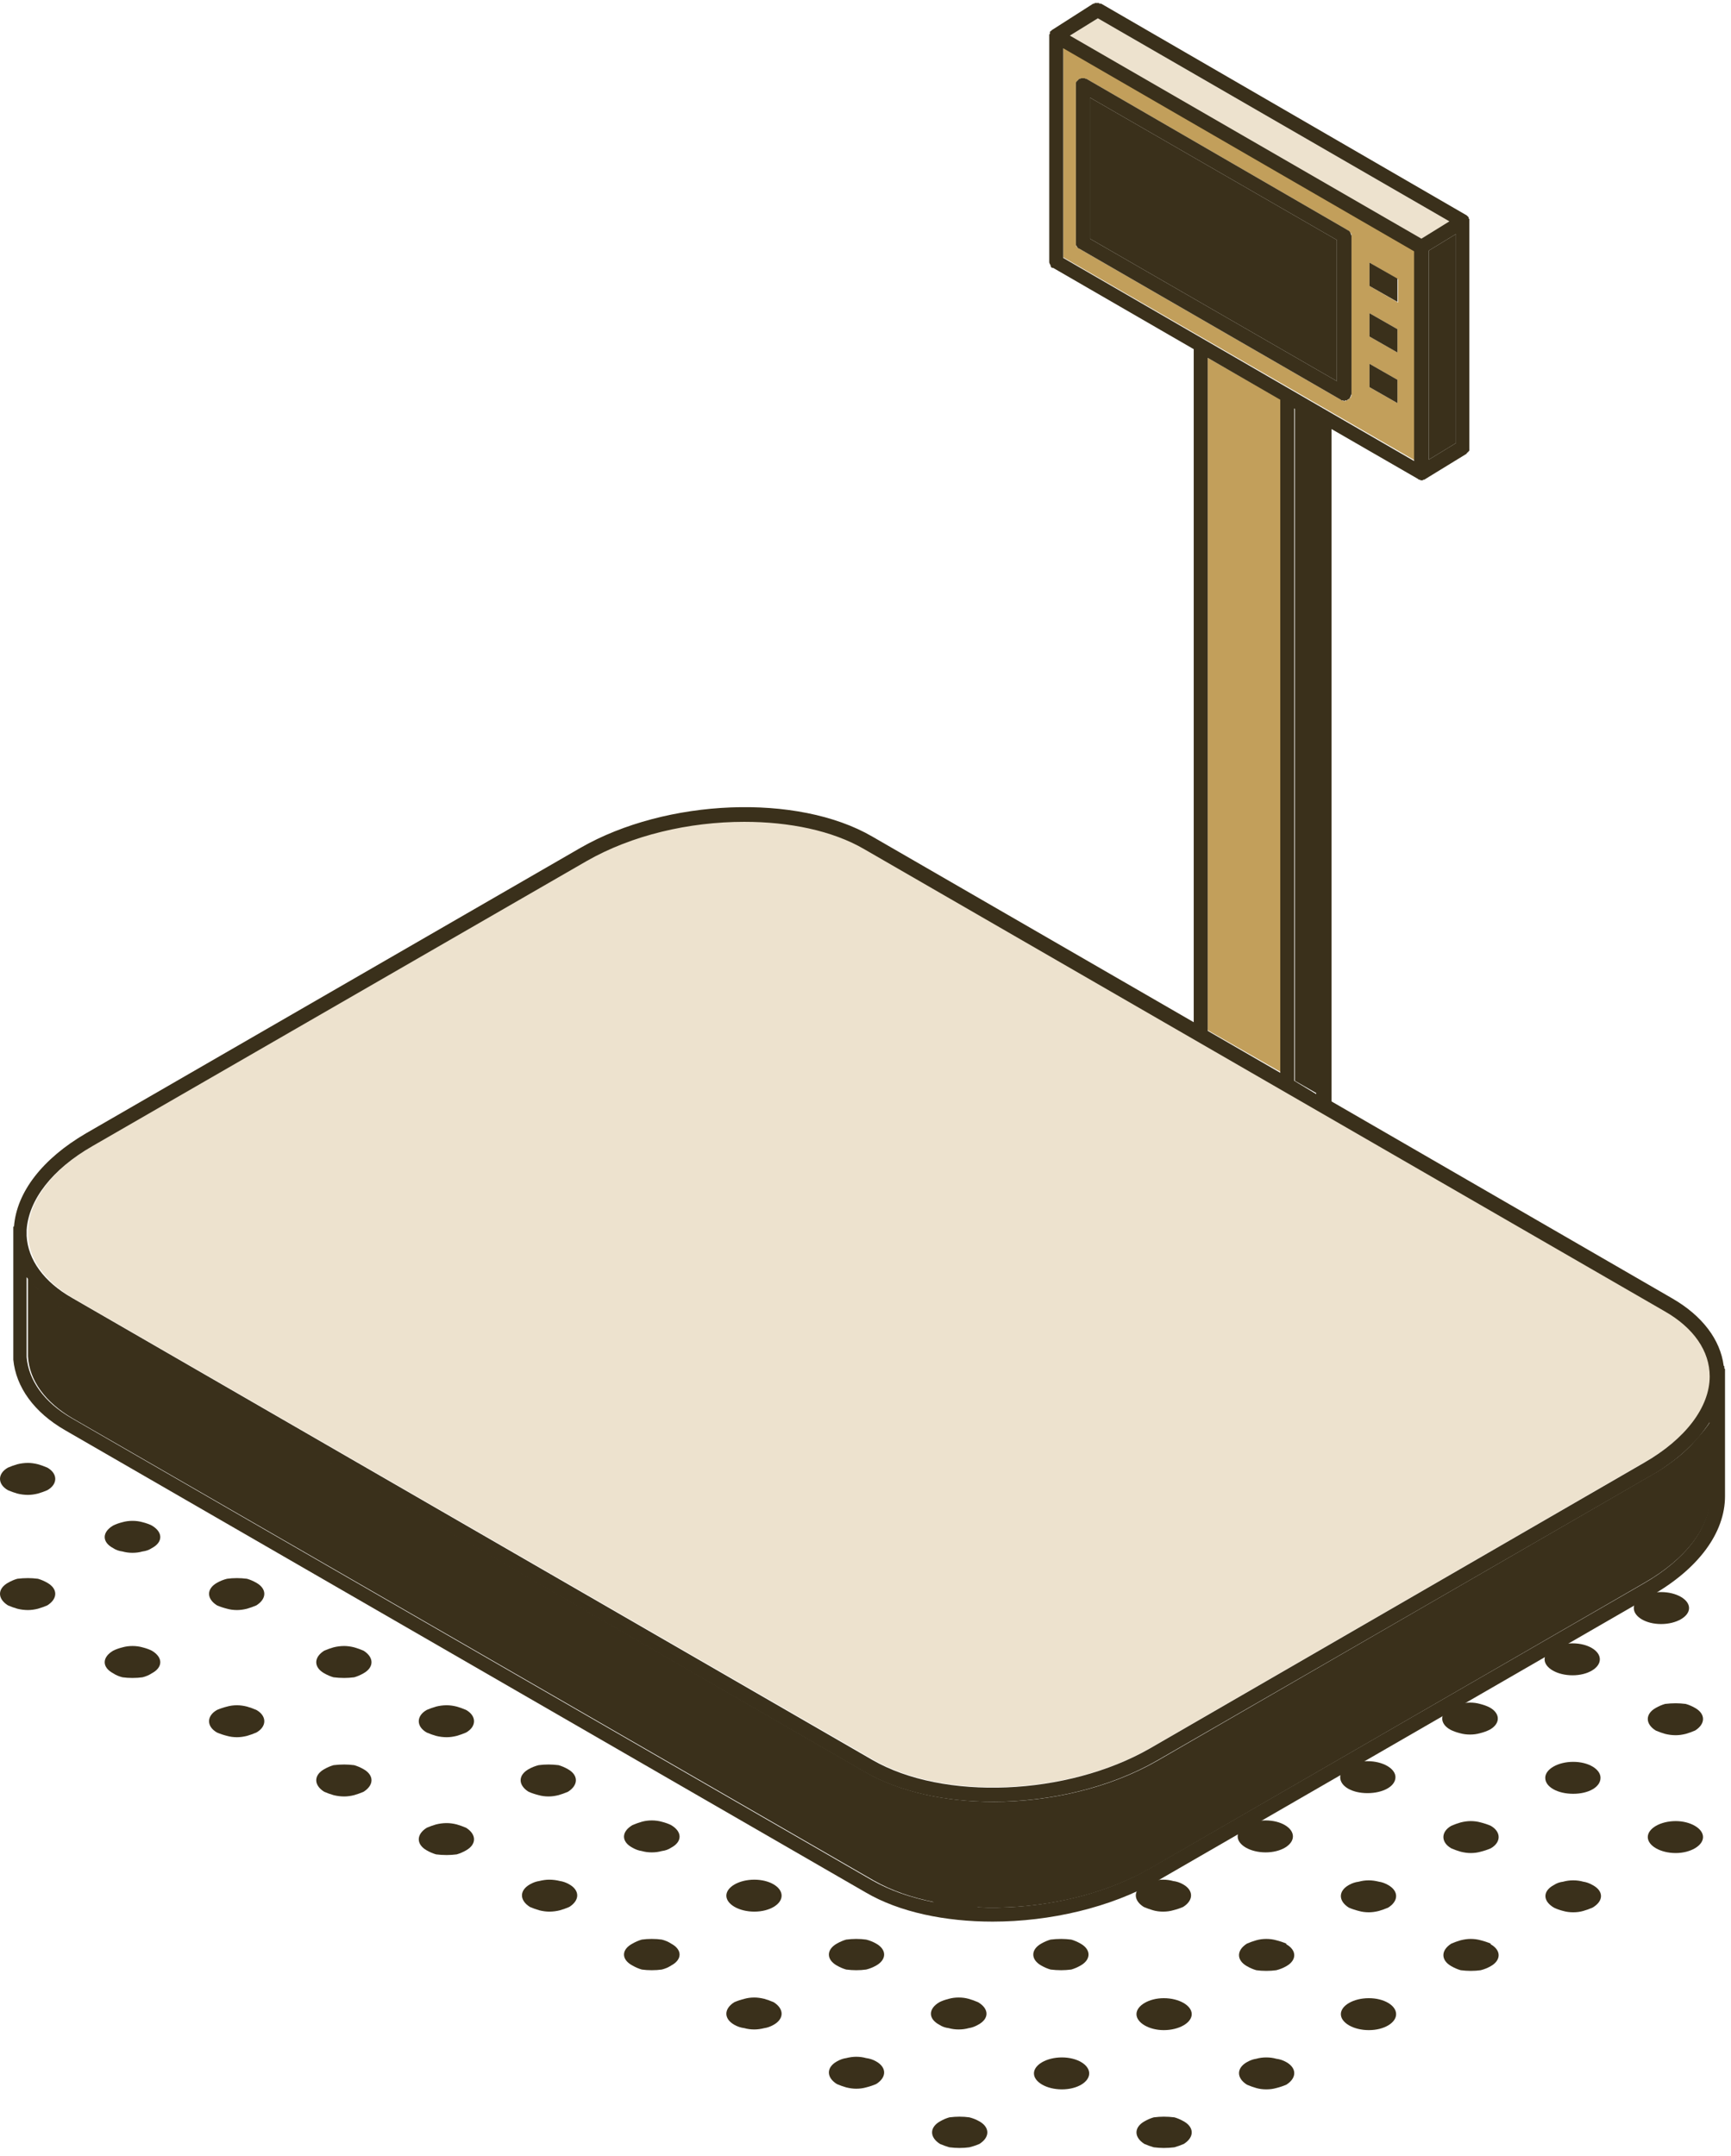 <svg version="1.2" xmlns="http://www.w3.org/2000/svg" viewBox="0 0 260 323" width="118" height="147">
	<title>advan-card7-svg</title>
	<style>
		.s0 { fill: #3a301b } 
		.s1 { fill: #c29f5b } 
		.s2 { fill: #ede2ce } 
	</style>
	<g id="Layer_2">
		<g id="Layer_20">
			<path id="Layer" class="s0" d="m70 274.1c1.6 1 1.6 2.5 0 3.4q-0.7 0.4-1.4 0.6-0.8 0.1-1.5 0.1-0.8 0-1.6-0.1-0.7-0.2-1.4-0.6c-1.6-0.9-1.6-2.4 0-3.4q0.7-0.3 1.4-0.5 0.8-0.2 1.6-0.2 0.7 0 1.5 0.2 0.7 0.2 1.4 0.5z"/>
			<path id="Layer" class="s0" d="m85.3 265.3c1.6 0.9 1.6 2.4 0 3.4q-0.7 0.3-1.4 0.5-0.8 0.2-1.5 0.2-0.8 0-1.5-0.2-0.8-0.2-1.5-0.5c-1.6-1-1.6-2.5 0-3.4q0.7-0.4 1.5-0.6 0.7-0.1 1.5-0.1 0.7 0 1.5 0.1 0.7 0.2 1.4 0.6z"/>
			<path id="Layer" class="s0" d="m54.6 265.3c1.6 0.9 1.6 2.4 0 3.4q-0.7 0.3-1.4 0.5-0.8 0.2-1.5 0.2-0.8 0-1.6-0.2-0.7-0.2-1.4-0.5c-1.6-1-1.6-2.5 0-3.4q0.7-0.4 1.4-0.6 0.8-0.1 1.6-0.1 0.7 0 1.5 0.1 0.7 0.2 1.4 0.6z"/>
			<path id="Layer" class="s0" d="m70 256.4c1.6 0.9 1.6 2.5 0 3.4q-0.7 0.3-1.4 0.5-0.8 0.2-1.5 0.2-0.8 0-1.6-0.2-0.7-0.2-1.4-0.5c-1.6-0.9-1.6-2.5 0-3.4q0.7-0.3 1.4-0.5 0.8-0.2 1.6-0.2 0.7 0 1.5 0.2 0.7 0.2 1.4 0.5z"/>
			<path id="Layer" class="s0" d="m54.6 247.5c1.6 1 1.6 2.5 0 3.4q-0.7 0.4-1.4 0.6-0.8 0.1-1.5 0.1-0.8 0-1.6-0.1-0.7-0.2-1.4-0.6c-1.6-0.9-1.6-2.4 0-3.4q0.7-0.3 1.4-0.5 0.8-0.2 1.6-0.2 0.7 0 1.5 0.2 0.7 0.2 1.4 0.5z"/>
			<path id="Layer" class="s0" d="m38.5 256.4c1.6 0.9 1.6 2.5 0 3.4q-0.7 0.3-1.4 0.5-0.8 0.2-1.5 0.2-0.8 0-1.5-0.2-0.8-0.2-1.5-0.5c-1.6-0.9-1.6-2.5 0-3.4q0.7-0.3 1.5-0.5 0.7-0.2 1.5-0.2 0.7 0 1.5 0.2 0.7 0.2 1.4 0.5z"/>
			<path id="Layer" class="s0" d="m22.8 247.5c1.7 1 1.7 2.5 0 3.4q-0.6 0.4-1.4 0.6-0.7 0.1-1.5 0.1-0.8 0-1.5-0.1-0.8-0.2-1.4-0.6c-1.7-0.9-1.7-2.4 0-3.4q0.6-0.3 1.4-0.5 0.7-0.2 1.5-0.2 0.8 0 1.5 0.2 0.8 0.2 1.4 0.5z"/>
			<path id="Layer" class="s0" d="m38.5 237.3c1.6 0.9 1.6 2.4 0 3.4q-0.7 0.3-1.4 0.5-0.8 0.2-1.5 0.2-0.8 0-1.5-0.2-0.8-0.2-1.5-0.5c-1.6-1-1.6-2.5 0-3.4q0.7-0.4 1.5-0.6 0.7-0.1 1.5-0.1 0.7 0 1.5 0.1 0.7 0.2 1.4 0.6z"/>
			<path id="Layer" class="s0" d="m22.8 228.7c1.7 1 1.7 2.5 0 3.4q-0.6 0.4-1.4 0.5-0.7 0.2-1.5 0.2-0.8 0-1.5-0.2-0.8-0.1-1.4-0.5c-1.7-0.9-1.7-2.4 0-3.4q0.6-0.3 1.4-0.5 0.7-0.2 1.5-0.2 0.8 0 1.5 0.2 0.8 0.2 1.4 0.5z"/>
			<path id="Layer" class="s0" d="m7.1 220c1.6 0.9 1.6 2.5 0 3.4q-0.7 0.3-1.4 0.5-0.8 0.2-1.5 0.2-0.8 0-1.6-0.2-0.7-0.2-1.4-0.5c-1.6-0.9-1.6-2.5 0-3.4q0.7-0.3 1.4-0.5 0.8-0.2 1.6-0.2 0.7 0 1.5 0.2 0.7 0.2 1.4 0.5z"/>
			<path id="Layer" class="s0" d="m7.1 237.3c1.6 0.9 1.6 2.4 0 3.4q-0.7 0.3-1.4 0.5-0.8 0.2-1.5 0.2-0.8 0-1.6-0.2-0.7-0.2-1.4-0.5c-1.6-1-1.6-2.5 0-3.4q0.7-0.4 1.4-0.6 0.8-0.1 1.6-0.1 0.7 0 1.5 0.1 0.7 0.2 1.4 0.6z"/>
			<path id="Layer" class="s0" d="m177.8 318.2c1.6 0.9 1.6 2.4 0 3.4q-0.7 0.3-1.4 0.5-0.8 0.1-1.6 0.1-0.7 0-1.5-0.1-0.7-0.2-1.4-0.5c-1.6-1-1.6-2.5 0-3.4q0.7-0.4 1.4-0.6 0.8-0.1 1.5-0.1 0.8 0 1.6 0.1 0.7 0.2 1.4 0.6z"/>
			<path id="Layer" class="s0" d="m193.2 309.3c1.6 0.9 1.6 2.4 0 3.4q-0.7 0.3-1.5 0.5-0.7 0.2-1.5 0.2-0.8 0-1.5-0.2-0.7-0.2-1.4-0.5c-1.6-1-1.6-2.5 0-3.4q0.7-0.4 1.4-0.5 0.7-0.2 1.5-0.2 0.8 0 1.5 0.2 0.8 0.1 1.5 0.5z"/>
			<path id="Layer" class="s0" d="m205.6 304.5c-2.3 0-4.2-1.1-4.2-2.4 0-1.3 1.9-2.4 4.2-2.4 2.3 0 4.1 1.1 4.1 2.4 0 1.3-1.8 2.4-4.1 2.4z"/>
			<path id="Layer" class="s0" d="m223.9 291.6c1.6 0.9 1.6 2.4 0 3.3q-0.7 0.4-1.5 0.6-0.7 0.1-1.5 0.1-0.7 0-1.5-0.1-0.7-0.2-1.4-0.6c-1.6-0.9-1.6-2.4 0-3.4q0.7-0.3 1.4-0.5 0.8-0.2 1.5-0.2 0.8 0 1.5 0.2 0.8 0.2 1.5 0.5z"/>
			<path id="Layer" class="s0" d="m239.2 282.7c1.7 0.9 1.7 2.4 0 3.4q-0.7 0.3-1.4 0.5-0.7 0.2-1.5 0.2-0.8 0-1.5-0.2-0.8-0.2-1.4-0.5c-1.7-1-1.7-2.5 0-3.4q0.6-0.4 1.4-0.5 0.7-0.2 1.5-0.2 0.8 0 1.5 0.2 0.7 0.1 1.4 0.5z"/>
			<path id="Layer" class="s0" d="m251.7 277.9c-2.3 0-4.2-1.1-4.2-2.4 0-1.3 1.9-2.4 4.2-2.4 2.2 0 4.1 1.1 4.1 2.4 0 1.3-1.9 2.4-4.1 2.4z"/>
			<path id="Layer" class="s0" d="m147.1 318.2c1.6 0.9 1.6 2.4 0 3.4q-0.7 0.3-1.5 0.5-0.7 0.1-1.5 0.1-0.7 0-1.5-0.1-0.7-0.2-1.4-0.5c-1.6-1-1.6-2.5 0-3.4q0.7-0.4 1.4-0.6 0.8-0.1 1.5-0.1 0.8 0 1.5 0.1 0.8 0.2 1.5 0.6z"/>
			<path id="Layer" class="s0" d="m159.5 313.4c-2.3 0-4.2-1.1-4.2-2.4 0-1.3 1.9-2.4 4.2-2.4 2.3 0 4.1 1.1 4.1 2.4 0 1.3-1.8 2.4-4.1 2.4z"/>
			<path id="Layer" class="s0" d="m174.8 304.5c-2.2 0-4.1-1.1-4.1-2.4 0-1.3 1.9-2.4 4.1-2.4 2.3 0 4.2 1.1 4.2 2.4 0 1.3-1.9 2.4-4.2 2.4z"/>
			<path id="Layer" class="s0" d="m193.2 291.6c1.6 0.9 1.6 2.4 0 3.3q-0.7 0.4-1.5 0.6-0.7 0.1-1.5 0.1-0.8 0-1.5-0.1-0.7-0.2-1.4-0.6c-1.6-0.9-1.6-2.4 0-3.4q0.7-0.3 1.4-0.5 0.7-0.2 1.5-0.2 0.8 0 1.5 0.2 0.8 0.2 1.5 0.5z"/>
			<path id="Layer" class="s0" d="m208.5 282.7c1.6 0.9 1.6 2.4 0 3.4q-0.7 0.3-1.4 0.5-0.8 0.2-1.5 0.2-0.8 0-1.5-0.2-0.8-0.2-1.5-0.5c-1.6-1-1.6-2.5 0-3.4q0.7-0.4 1.5-0.5 0.7-0.2 1.5-0.2 0.7 0 1.5 0.2 0.7 0.1 1.4 0.5z"/>
			<path id="Layer" class="s0" d="m223.9 273.8c1.6 0.9 1.6 2.5 0 3.4q-0.7 0.3-1.5 0.5-0.7 0.2-1.5 0.2-0.7 0-1.5-0.2-0.7-0.2-1.4-0.5c-1.6-0.9-1.6-2.5 0-3.4q0.7-0.3 1.4-0.5 0.8-0.2 1.5-0.2 0.8 0 1.5 0.2 0.8 0.2 1.5 0.5z"/>
			<path id="Layer" class="s0" d="m236.3 269c-2.3 0-4.2-1-4.2-2.4 0-1.3 1.9-2.4 4.2-2.4 2.3 0 4.1 1.1 4.1 2.4 0 1.4-1.8 2.4-4.1 2.4z"/>
			<path id="Layer" class="s0" d="m254.6 256.1c1.6 0.9 1.6 2.4 0 3.4q-0.7 0.3-1.4 0.5-0.8 0.2-1.5 0.2-0.8 0-1.6-0.2-0.7-0.2-1.4-0.5c-1.6-1-1.6-2.5 0-3.4q0.7-0.4 1.4-0.6 0.8-0.1 1.6-0.1 0.7 0 1.5 0.1 0.7 0.2 1.4 0.6z"/>
			<path id="Layer" class="s0" d="m131.6 309.2c1.6 0.9 1.6 2.4 0 3.4q-0.7 0.3-1.5 0.5-0.7 0.2-1.5 0.2-0.7 0-1.5-0.2-0.7-0.2-1.4-0.5c-1.6-1-1.6-2.5 0-3.4q0.7-0.4 1.4-0.5 0.8-0.2 1.5-0.2 0.8 0 1.5 0.2 0.8 0.1 1.5 0.5z"/>
			<path id="Layer" class="s0" d="m146.9 300.3c1.7 1 1.7 2.5 0 3.4q-0.7 0.4-1.4 0.5-0.7 0.2-1.5 0.2-0.8 0-1.5-0.2-0.8-0.1-1.4-0.5c-1.7-0.9-1.7-2.4 0-3.4q0.6-0.3 1.4-0.5 0.7-0.2 1.5-0.2 0.8 0 1.5 0.2 0.7 0.2 1.4 0.5z"/>
			<path id="Layer" class="s0" d="m162.3 291.5c1.6 0.9 1.6 2.4 0 3.3q-0.7 0.4-1.4 0.6-0.8 0.1-1.5 0.1-0.8 0-1.6-0.1-0.7-0.2-1.4-0.6c-1.6-0.9-1.6-2.4 0-3.3q0.7-0.4 1.4-0.6 0.8-0.1 1.6-0.1 0.7 0 1.5 0.1 0.7 0.2 1.4 0.6z"/>
			<path id="Layer" class="s0" d="m177.7 282.6c1.6 0.9 1.6 2.4 0 3.4q-0.7 0.3-1.5 0.5-0.7 0.2-1.5 0.2-0.8 0-1.5-0.2-0.7-0.2-1.4-0.5c-1.6-1-1.6-2.5 0-3.4q0.7-0.4 1.4-0.5 0.7-0.2 1.5-0.2 0.8 0 1.5 0.2 0.8 0.1 1.5 0.5z"/>
			<path id="Layer" class="s0" d="m190.1 277.8c-2.3 0-4.2-1.1-4.2-2.4 0-1.3 1.9-2.4 4.2-2.4 2.3 0 4.1 1.1 4.1 2.4 0 1.3-1.8 2.4-4.1 2.4z"/>
			<path id="Layer" class="s0" d="m205.4 268.9c-2.3 0-4.1-1-4.1-2.4 0-1.3 1.8-2.4 4.1-2.4 2.3 0 4.2 1.1 4.2 2.4 0 1.4-1.9 2.4-4.2 2.4z"/>
			<path id="Layer" class="s0" d="m223.7 256c1.7 0.9 1.7 2.5 0 3.4q-0.6 0.3-1.4 0.5-0.7 0.2-1.5 0.2-0.8 0-1.5-0.2-0.8-0.2-1.4-0.5c-1.7-0.9-1.7-2.5 0-3.4q0.6-0.3 1.4-0.5 0.7-0.2 1.5-0.2 0.8 0 1.5 0.2 0.8 0.2 1.4 0.5z"/>
			<path id="Layer" class="s0" d="m236.2 251.2c-2.3 0-4.2-1.1-4.2-2.4 0-1.3 1.9-2.4 4.2-2.4 2.3 0 4.1 1.1 4.1 2.4 0 1.3-1.8 2.4-4.1 2.4z"/>
			<path id="Layer" class="s0" d="m249.5 243.5c-2.3 0-4.1-1.1-4.1-2.4 0-1.3 1.8-2.4 4.1-2.4 2.3 0 4.2 1.1 4.2 2.4 0 1.3-1.9 2.4-4.2 2.4z"/>
			<path id="Layer" class="s0" d="m116.2 300.3c1.6 1 1.6 2.5 0 3.4q-0.7 0.4-1.4 0.5-0.8 0.2-1.5 0.2-0.8 0-1.5-0.2-0.8-0.1-1.5-0.5c-1.6-0.9-1.6-2.4 0-3.4q0.7-0.3 1.5-0.5 0.7-0.2 1.5-0.2 0.7 0 1.5 0.2 0.7 0.2 1.4 0.5z"/>
			<path id="Layer" class="s0" d="m131.6 291.5c1.6 0.9 1.6 2.4 0 3.3q-0.7 0.4-1.5 0.6-0.7 0.1-1.5 0.1-0.7 0-1.5-0.1-0.7-0.2-1.4-0.6c-1.6-0.9-1.6-2.4 0-3.3q0.7-0.4 1.4-0.6 0.8-0.1 1.5-0.1 0.8 0 1.5 0.1 0.8 0.2 1.5 0.6z"/>
			<path id="Layer" class="s0" d="m146.9 286q-0.7 0.3-1.4 0.5-0.7 0.2-1.5 0.2-0.8 0-1.5-0.2-0.8-0.2-1.4-0.5c-1.7-0.9-1.7-2.5 0-3.4 1.6-0.9 7.5 2.4 5.8 3.4z"/>
			<path id="Layer" class="s0" d="m100.8 291.5c1.7 0.9 1.7 2.4 0 3.3q-0.6 0.4-1.4 0.6-0.7 0.1-1.5 0.1-0.8 0-1.5-0.1-0.7-0.2-1.4-0.6c-1.7-0.9-1.7-2.4 0-3.3q0.7-0.4 1.4-0.6 0.7-0.1 1.5-0.1 0.8 0 1.5 0.1 0.8 0.2 1.4 0.6z"/>
			<path id="Layer" class="s0" d="m113.3 286.7c-2.3 0-4.2-1.1-4.2-2.4 0-1.3 1.9-2.4 4.2-2.4 2.3 0 4.1 1.1 4.1 2.4 0 1.3-1.8 2.4-4.1 2.4z"/>
			<path id="Layer" class="s0" d="m85.5 282.6c1.6 0.9 1.6 2.4 0 3.4q-0.7 0.3-1.4 0.5-0.8 0.2-1.6 0.2-0.7 0-1.5-0.2-0.7-0.2-1.4-0.5c-1.6-1-1.6-2.5 0-3.4q0.7-0.4 1.4-0.5 0.8-0.2 1.5-0.2 0.8 0 1.6 0.2 0.7 0.1 1.4 0.5z"/>
			<path id="Layer" class="s0" d="m100.8 273.7c1.7 1 1.7 2.5 0 3.4q-0.6 0.4-1.4 0.5-0.7 0.2-1.5 0.2-0.8 0-1.5-0.2-0.7-0.1-1.4-0.5c-1.7-0.9-1.7-2.4 0-3.4q0.7-0.3 1.4-0.5 0.7-0.2 1.5-0.2 0.8 0 1.5 0.2 0.8 0.2 1.4 0.5z"/>
			<path id="Layer" class="s0" d="m197.8 163.8l-3.3-1.9v-101.1l3.3 1.9v101.1z"/>
			<path id="Layer" fill-rule="evenodd" class="s1" d="m212.5 68.7l-52.8-30.5v-31.5l52.8 30.5zm-9.5-33.7q0-0.1 0-0.3-0.1-0.1-0.2-0.2 0-0.1-0.1-0.2-0.1-0.1-0.3-0.2l-39.2-22.7q-0.1 0-0.3-0.1-0.1 0-0.3 0-0.1 0-0.2 0-0.2 0.1-0.3 0.1-0.1 0.1-0.2 0.2-0.1 0.1-0.2 0.2-0.1 0.2-0.1 0.3 0 0.1 0 0.3v23.6q0 0.2 0 0.3 0 0.1 0.1 0.3 0.1 0.1 0.2 0.2 0.1 0.1 0.2 0.1l39.3 22.7q0.1 0 0.1 0.1 0.1 0 0.1 0 0.1 0 0.2 0.1 0.1 0 0.1 0 0.1 0 0.2 0 0-0.1 0.1-0.1 0.1 0 0.1 0 0.1-0.1 0.2-0.1 0.1-0.1 0.2-0.2 0.1 0 0.2-0.2 0-0.1 0.1-0.2 0-0.2 0-0.3zm6.9 21.6l-4.2-2.4v3.5l4.2 2.4zm0-7.6l-4.2-2.4v3.5l4.2 2.4zm0.1-7.5l-4.3-2.5v3.5l4.3 2.5z"/>
			<path id="Layer" class="s0" d="m163.7 35.4v-21.2l37.1 21.4v21.2l-37.1-21.4z"/>
			<path id="Layer" class="s0" d="m214.6 68.6v-31.4l4.1-2.5v31.4l-4.1 2.5z"/>
			<path id="Layer" class="s2" d="m217.7 32.8l-4.2 2.6-52.8-30.5 4.2-2.6 52.8 30.5z"/>
			<path id="Layer" class="s2" d="m256.9 206.2c0 4.7-3.6 9.4-9.9 13l-74.2 42.9c-12.3 7.1-31 7.9-41.6 1.8l-120.3-69.4c-4.2-2.5-6.5-5.8-6.7-9.3v-0.9c0.2-4.5 3.7-9.1 9.8-12.7l74.2-42.8c6.8-3.9 15.5-5.9 23.7-5.9 6.7 0 13.2 1.3 18 4.1l120.2 69.4c4.4 2.6 6.8 6 6.8 9.8z"/>
			<path id="Layer" class="s0" d="m250.6 219.5q1.3-0.9 2.4-1.9 1.1-1 2.1-2.2 1-1.1 1.8-2.3v11.2c0 4.6-3.6 9.4-9.9 13l-74.2 42.9c-12.3 7.1-31 7.9-41.6 1.8l-120.3-69.4c-4.1-2.4-6.5-5.7-6.7-9.3v-12q0.5 0.8 1.2 1.5 0.6 0.7 1.3 1.3 0.8 0.7 1.5 1.2 0.8 0.6 1.7 1l120.2 69.5c5.1 2.9 11.9 4.4 19.1 4.4 8.6 0 17.6-2.1 24.7-6.2l74.2-42.9q1.3-0.7 2.5-1.6z"/>
			<path id="Layer" class="s1" d="m181.4 154.3v-101l11 6.3q0 0 0 0.1 0 0 0 0 0 0.1 0 0.1 0 0 0 0.1v100.7z"/>
			<path id="Layer" fill-rule="evenodd" class="s0" d="m258.9 204.7q0.1 0.1 0.1 0.1 0 0.1 0 0.1 0 0.1 0 0.2 0 0 0.1 0.1v19.1c0 5.5-4 10.9-11 14.9l-74.3 42.9c-7 4-16.1 6.1-24.7 6.1-7.1 0-14-1.4-19.1-4.4l-120.2-69.4c-4.7-2.7-7.4-6.5-7.8-10.6q0-0.1 0-0.1 0 0 0 0 0 0 0-0.1 0 0 0 0c0-0.1 0-0.5 0-0.7q0 0 0 0 0 0 0-0.1 0 0 0 0 0 0 0-0.1c0-0.1 0-17.9 0-18 0-0.1 0-0.6 0-0.7q0 0 0-0.1 0 0 0 0 0 0 0-0.1 0 0 0.1 0c0.4-5.2 4.3-10.2 10.8-14l74.3-42.9c12.9-7.4 32.6-8.2 43.8-1.7l48.3 27.9v-101.1l-21.1-12.2q-0.2 0-0.3-0.1-0.1-0.1-0.1-0.3-0.1-0.1-0.1-0.2-0.1-0.1-0.1-0.3v-34q0 0 0-0.1 0 0 0-0.1 0.1 0 0.1-0.1 0 0 0-0.1 0 0 0 0v-0.2q0.1 0 0.1-0.1 0 0 0.1 0 0-0.1 0.1-0.1 0-0.1 0.1-0.1l6.1-3.9h0.2q0 0 0-0.1 0.1 0 0.1 0 0 0 0 0 0.1 0 0.1 0 0 0 0 0 0.1 0 0.1 0 0 0 0 0 0.1 0 0.1 0h0.2q0 0 0.1 0 0 0 0 0.1 0.1 0 0.1 0 0 0 0 0 0.1 0 0.1 0 0 0 0 0 0 0 0 0 0.1 0 0.1 0l54.9 31.8q0 0 0.1 0.1 0 0 0 0 0.1 0.1 0.1 0.1 0.1 0.1 0.1 0.1c0 0 0 0 0 0 0 0.1 0 0.1 0 0.1q0 0 0 0.1 0.1 0 0.1 0.1 0 0 0 0.1 0 0.1 0 0.1c0 0.1 0 34.1 0 34.1q0 0 0 0 0 0 0 0 0 0.1 0 0.1 0 0 0 0 0 0 0 0.1 0 0 0 0 0 0 0 0.1 0 0 0 0 0 0 0 0.1 0 0 0 0 0 0 0 0.1-0.1 0-0.1 0l-0.1 0.2q0 0 0 0 0 0-0.1 0 0 0.1 0 0.1 0 0 0 0-0.1 0-0.1 0 0 0 0 0.1 0 0 0 0 0 0 0 0l-6.2 3.8c0 0 0 0 0 0q-0.1 0.1-0.2 0.1 0 0-0.1 0-0.1 0.1-0.1 0.1-0.1 0-0.2 0 0 0-0.1 0-0.1 0-0.1-0.1-0.1 0-0.2 0 0 0-0.1-0.1l-13-7.5v101l51.2 29.6c4.5 2.6 7.2 6.2 7.7 10.1zm-40.2-170l-4.1 2.5v31.4l4.1-2.5zm-58-29.8l52.8 30.5 4.2-2.6-52.8-30.5zm51.7 63.9v-31.5l-52.7-30.5v31.5zm-18-7.9v101l3.3 2v-101zm-13-7.6v101.1l10.9 6.3v-100.8q0 0 0-0.1 0 0 0 0 0-0.1 0-0.1 0 0 0-0.1zm75.4 159.9q-0.8 1.2-1.8 2.4-1 1.1-2.1 2.1-1.1 1-2.4 1.9-1.2 0.9-2.5 1.6l-74.2 42.8c-7.1 4.1-16.1 6.2-24.7 6.2-7.2 0-14-1.5-19.1-4.4l-120.2-69.4q-0.9-0.5-1.7-1-0.7-0.6-1.5-1.2-0.7-0.7-1.3-1.4-0.7-0.7-1.3-1.4v12c0.3 3.5 2.6 6.8 6.8 9.2l120.2 69.4c10.7 6.1 29.4 5.3 41.7-1.8l74.2-42.8c6.3-3.6 9.9-8.4 9.9-13zm0-6.9c0-3.8-2.4-7.3-6.8-9.8l-120.2-69.4c-4.8-2.8-11.3-4.1-18-4.1-8.3 0-16.9 2-23.7 5.9l-74.2 42.8c-6.1 3.5-9.6 8.1-9.9 12.6v0.9c0.2 3.6 2.6 6.9 6.8 9.3l120.2 69.4c10.7 6.2 29.3 5.4 41.7-1.7l74.2-42.9c6.3-3.6 9.9-8.4 9.9-13z"/>
			<path id="Layer" fill-rule="evenodd" class="s0" d="m202.7 34.3q0.1 0.1 0.1 0.2 0.1 0.1 0.1 0.2 0.1 0.2 0.1 0.3v23.7q0 0.1-0.1 0.3 0 0.1-0.1 0.2 0 0.1-0.1 0.2-0.1 0.1-0.3 0.2 0 0-0.1 0.1-0.1 0-0.1 0-0.1 0-0.2 0 0 0.1-0.1 0.1-0.1 0-0.1-0.1-0.1 0-0.2 0 0 0-0.1 0-0.1-0.1-0.1-0.1l-39.3-22.7q-0.1 0-0.2-0.1-0.1-0.1-0.2-0.3-0.1-0.1-0.1-0.2 0-0.2 0-0.3v-23.6q0-0.2 0-0.3 0-0.2 0.1-0.3 0.1-0.1 0.2-0.2 0.1-0.1 0.2-0.2 0.1 0 0.3-0.1 0.1 0 0.2 0 0.2 0 0.3 0 0.2 0.1 0.3 0.1l39.2 22.7q0.2 0.1 0.3 0.2zm-1.9 1.3l-37.1-21.4v21.2l37.1 21.4z"/>
			<path id="Layer" class="s0" d="m205.7 42.5v-3.5l4.2 2.4v3.5l-4.2-2.4z"/>
			<path id="Layer" class="s0" d="m205.7 50.1v-3.5l4.2 2.4v3.5l-4.2-2.4z"/>
			<path id="Layer" class="s0" d="m205.7 57.7v-3.5l4.2 2.4v3.5l-4.2-2.4z"/>
		</g>
	</g>
</svg>